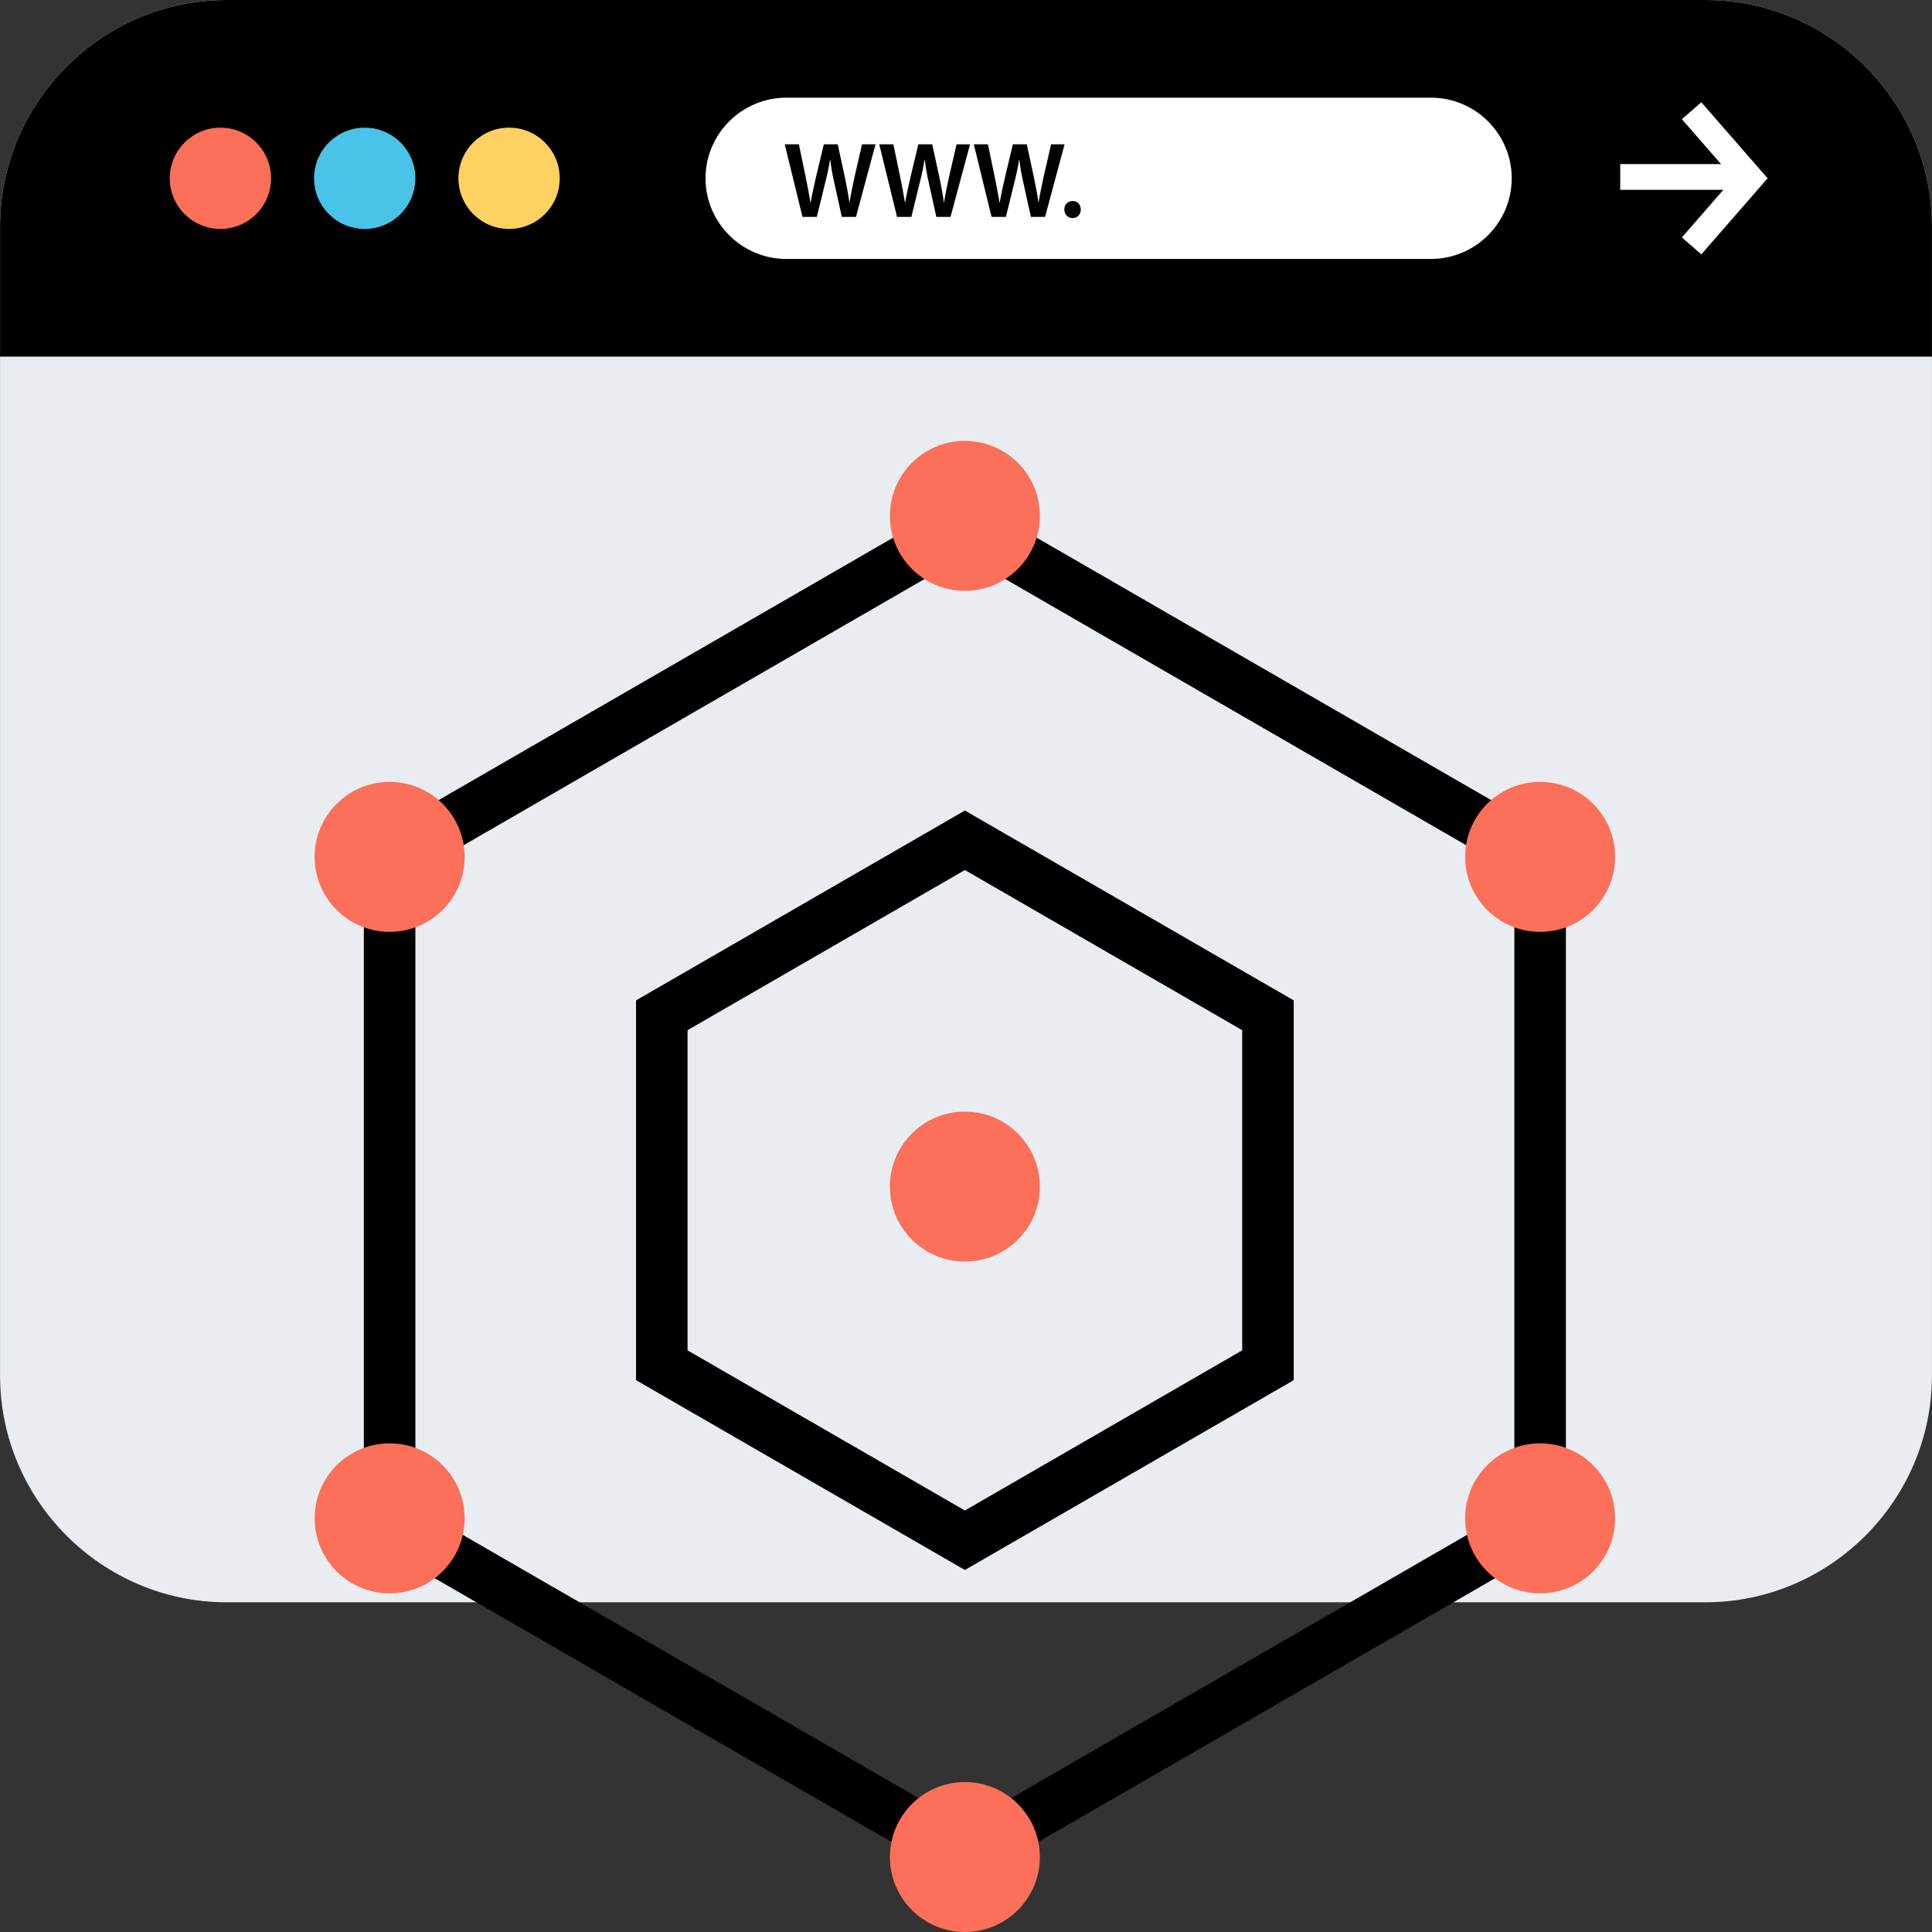 <?xml version="1.0" encoding="iso-8859-1"?>
<!-- Uploaded to: SVG Repo, www.svgrepo.com, Generator: SVG Repo Mixer Tools -->
<svg version="1.1" id="Layer_1" xmlns="http://www.w3.org/2000/svg" xmlns:xlink="http://www.w3.org/1999/xlink" 
	 viewBox="0 0 512.032 512.032" xml:space="preserve">
<rect x="0" y="0" width="512.032" height="512.032" fill="#333333" stroke="none"/>
<path style="fill:#E9EDF1;" d="M451.968,424.648H60.064c-33.024,0-60.048-27.024-60.048-60.056V60.048
	C0.016,27.024,27.04,0,60.064,0H451.96c33.032,0,60.056,27.024,60.056,60.048v304.544
	C512.016,397.624,484.992,424.648,451.968,424.648z"/>
<path d="M512.016,94.512V60.056C512.016,27.024,484.992,0,451.968,0H60.064C27.04,0,0.016,27.024,0.016,60.056v34.456H512.016z"/>
<circle style="fill:#FC6F58;" cx="58.416" cy="47.256" r="13.424"/>
<circle style="fill:#49C3E8;" cx="96.656" cy="47.256" r="13.424"/>
<circle style="fill:#FFD160;" cx="134.92" cy="47.256" r="13.424"/>
<g>
	<rect x="429.408" y="43.488" style="fill:#FFFFFF;" width="30.4" height="6.824"/>
	<polygon style="fill:#FFFFFF;" points="450.896,67.408 445.744,62.928 459.4,47.248 445.744,31.584 450.896,27.104 468.464,47.248 
			"/>
	<path style="fill:#FFFFFF;" d="M379.28,68.624H208.352c-11.752,0-21.368-9.616-21.368-21.368l0,0
		c0-11.752,9.616-21.368,21.368-21.368H379.28c11.752,0,21.368,9.616,21.368,21.368l0,0
		C400.648,59.008,391.032,68.624,379.28,68.624z"/>
</g>
<path d="M212.68,57.48l-4.704-19.24h3.744l1.824,8.736c0.48,2.344,0.936,4.8,1.256,6.704h0.056c0.32-2.024,0.856-4.304,1.4-6.736
	l2.08-8.704h3.68l1.92,8.856c0.48,2.272,0.88,4.424,1.16,6.504h0.064c0.336-2.12,0.8-4.304,1.304-6.656l2-8.704h3.576l-5.176,19.24
	h-3.76l-2-9.056c-0.496-2.184-0.824-4.016-1.056-6.104h-0.064c-0.336,2.056-0.704,3.92-1.28,6.104l-2.224,9.056
	C216.48,57.48,212.68,57.48,212.68,57.48z"/>
<path d="M237.736,57.48l-4.712-19.24h3.744l1.824,8.736c0.48,2.344,0.936,4.8,1.256,6.704h0.056c0.32-2.024,0.856-4.304,1.4-6.736
	l2.08-8.704h3.68l1.92,8.856c0.48,2.28,0.88,4.424,1.16,6.504h0.064c0.336-2.12,0.8-4.304,1.304-6.656l2-8.704h3.576l-5.176,19.24
	h-3.76l-2-9.056c-0.496-2.184-0.824-4.016-1.056-6.104h-0.064c-0.336,2.056-0.704,3.92-1.28,6.104l-2.216,9.056H237.736z"/>
<path d="M262.792,57.48l-4.712-19.24h3.744l1.824,8.736c0.48,2.344,0.936,4.8,1.256,6.704h0.056c0.32-2.024,0.856-4.304,1.4-6.736
	l2.08-8.704h3.68l1.92,8.856c0.48,2.28,0.88,4.424,1.16,6.504h0.064c0.336-2.12,0.8-4.304,1.304-6.656l2-8.704h3.576l-5.168,19.24
	h-3.76l-2-9.056c-0.496-2.184-0.824-4.016-1.056-6.104h-0.064c-0.336,2.056-0.704,3.92-1.28,6.104l-2.224,9.056H262.792z"/>
<path d="M282.08,55.528c0-1.304,0.92-2.256,2.176-2.256c1.28,0,2.176,0.92,2.176,2.256c0,1.296-0.864,2.264-2.176,2.264
	C282.976,57.8,282.08,56.824,282.08,55.528z"/>
<path d="M255.72,499.384L96.432,407.432V223.488L255.72,131.52l159.288,91.968v183.944L255.72,499.384z M110.088,399.536
	l145.632,84.088l145.632-84.088V231.384L255.72,147.28l-145.632,84.104V399.536z"/>
<path d="M255.72,416.088l-87.152-50.312V265.128l87.152-50.312l87.152,50.312v100.648L255.72,416.088z M182.224,357.88l73.496,42.44
	l73.496-42.44v-84.856l-73.496-42.44l-73.496,42.44C182.224,273.024,182.224,357.88,182.224,357.88z"/>
<g>
	<circle style="fill:#FC6F58;" cx="408.176" cy="402.4" r="19.872"/>
	<circle style="fill:#FC6F58;" cx="103.264" cy="227.096" r="19.872"/>
	<circle style="fill:#FC6F58;" cx="408.176" cy="227.096" r="19.872"/>
	<circle style="fill:#FC6F58;" cx="103.264" cy="402.4" r="19.872"/>
	<circle style="fill:#FC6F58;" cx="255.72" cy="314.48" r="19.872"/>
	<circle style="fill:#FC6F58;" cx="255.72" cy="136.72" r="19.872"/>
	<circle style="fill:#FC6F58;" cx="255.72" cy="492.16" r="19.872"/>
</g>
</svg>